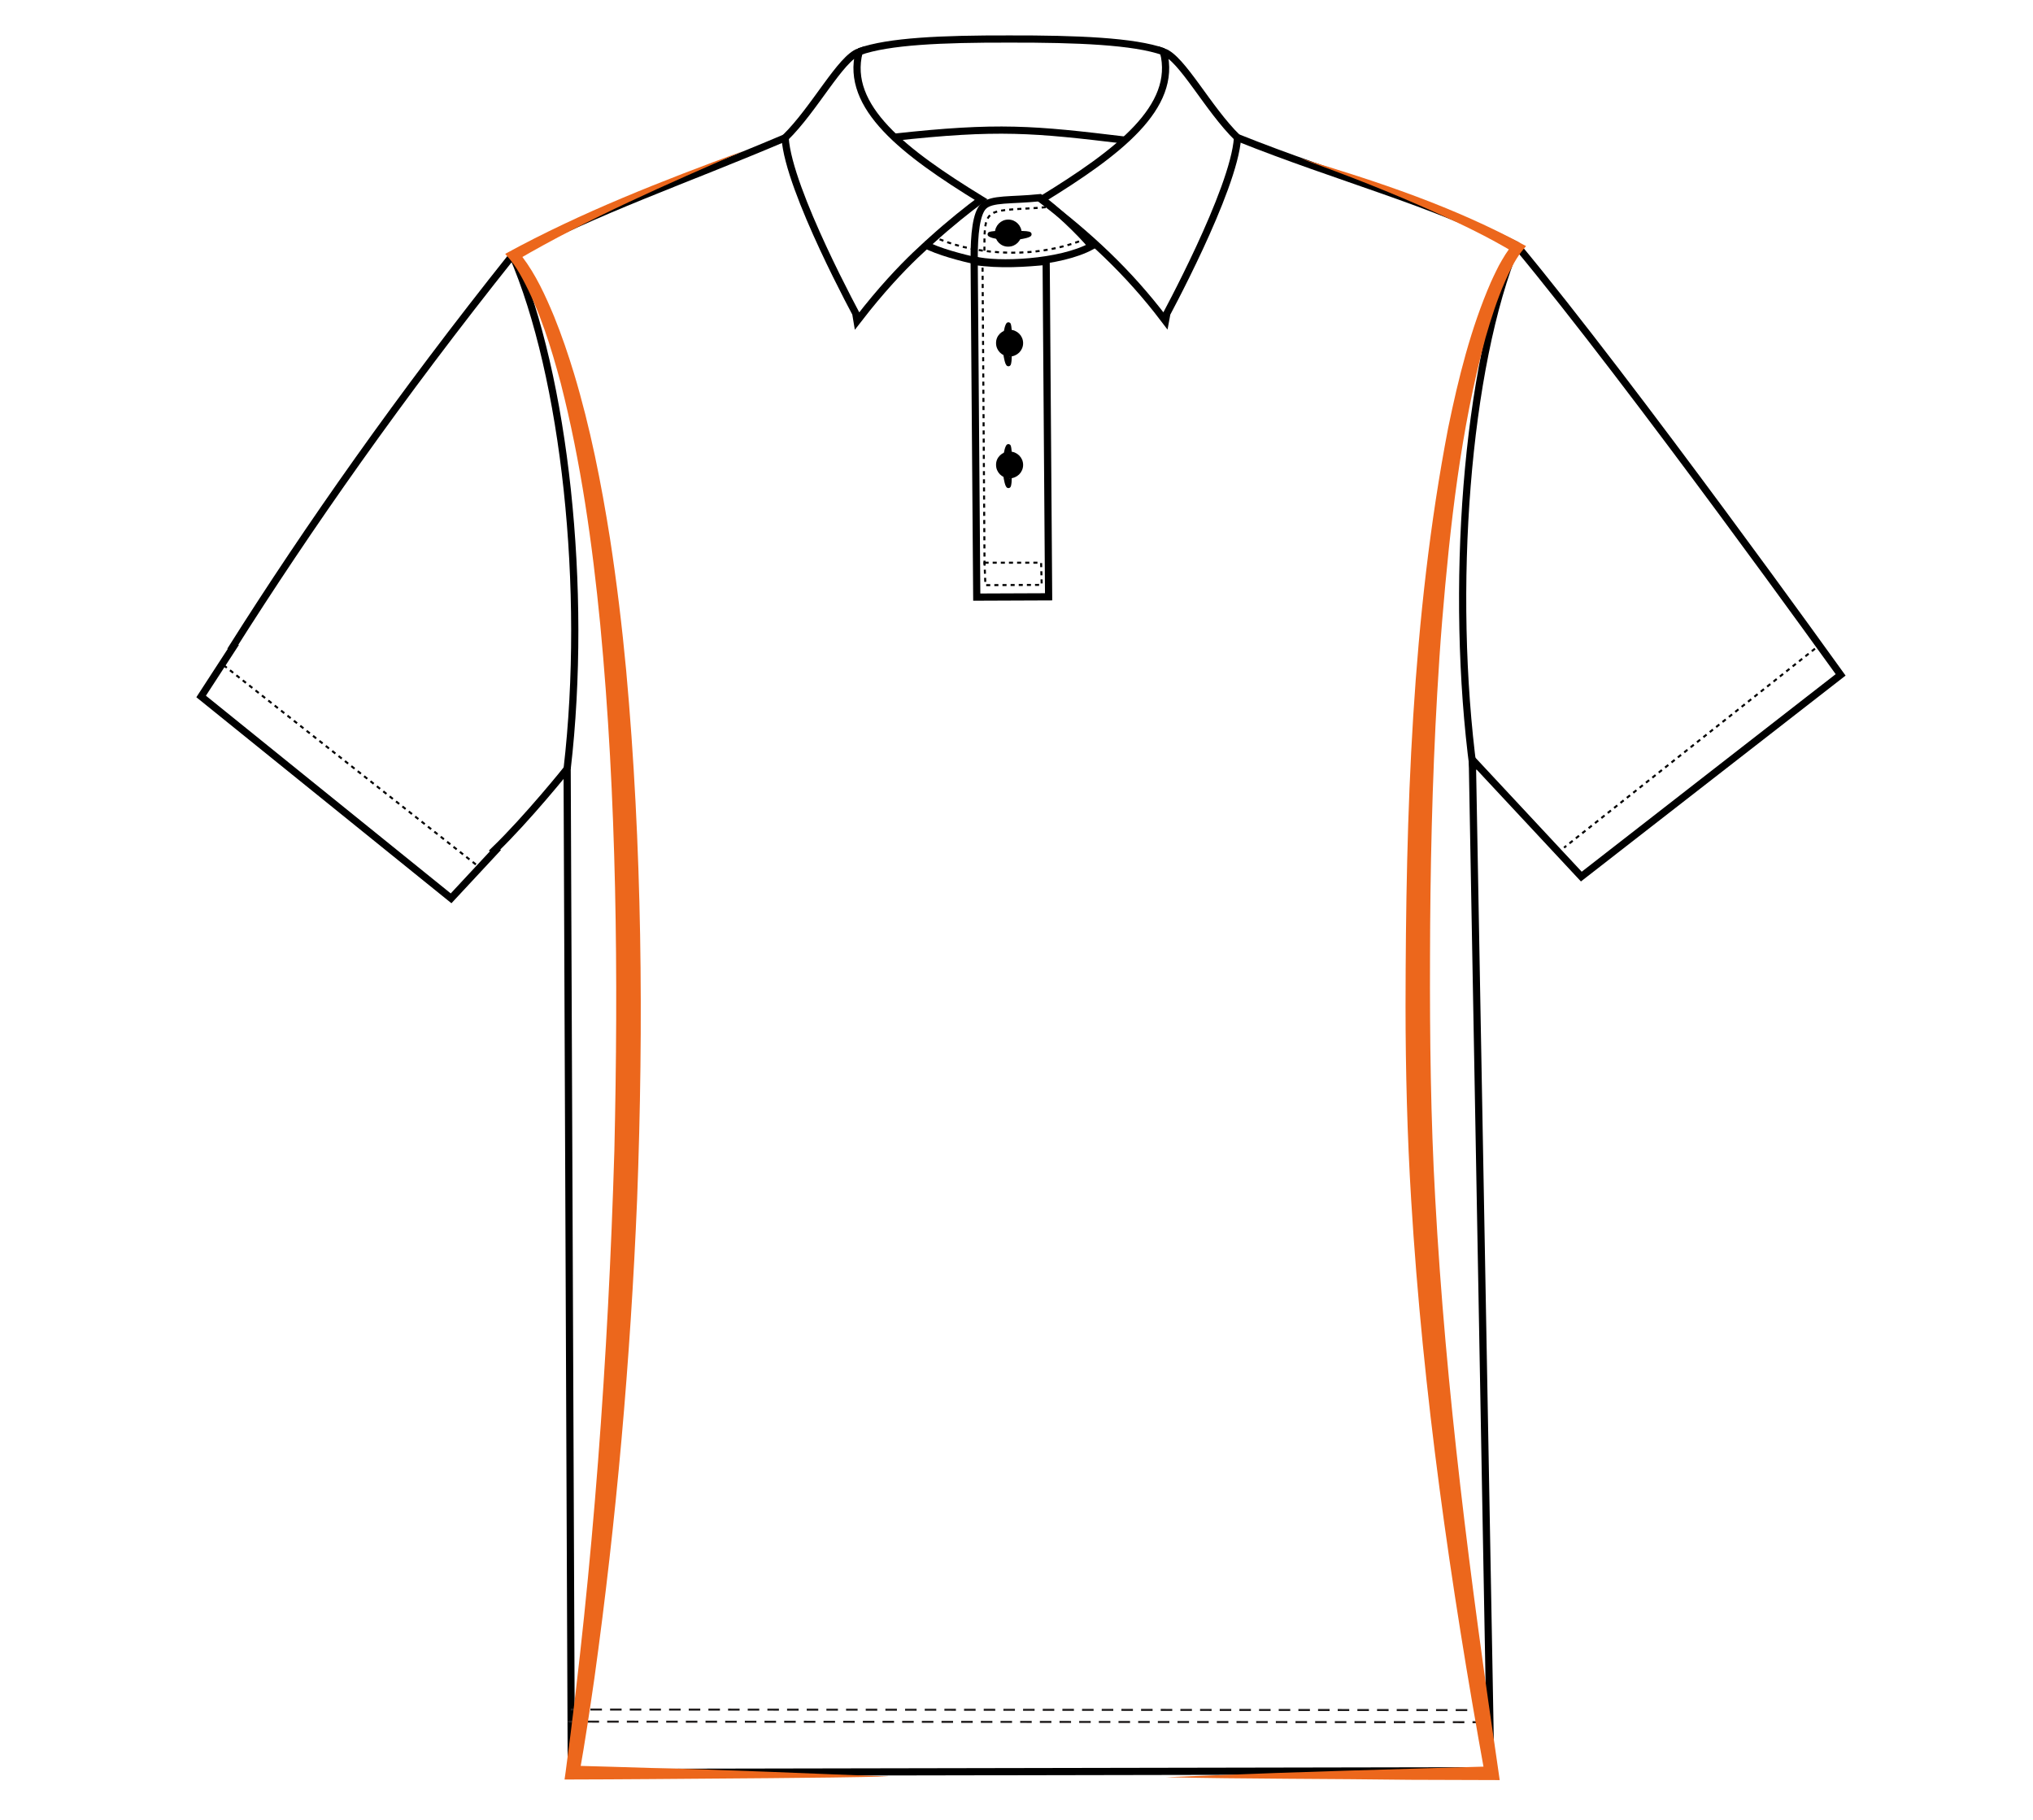 <?xml version="1.0" encoding="utf-8"?>
<!-- Generator: Adobe Illustrator 26.0.2, SVG Export Plug-In . SVG Version: 6.00 Build 0)  -->
<svg version="1.1" xmlns="http://www.w3.org/2000/svg" xmlns:xlink="http://www.w3.org/1999/xlink" x="0px" y="0px" width="1412px"
	 height="1264.3px" viewBox="0 0 1412 1264.3" style="enable-background:new 0 0 1412 1264.3;" xml:space="preserve">
<style type="text/css">
	.st0{fill-rule:evenodd;clip-rule:evenodd;fill:none;stroke:#000000;stroke-width:5;stroke-miterlimit:22.926;}
	.st1{fill-rule:evenodd;clip-rule:evenodd;fill:none;stroke:#000000;stroke-width:1.221;stroke-miterlimit:22.926;}
	
		.st2{fill-rule:evenodd;clip-rule:evenodd;fill:none;stroke:#000000;stroke-width:1.413;stroke-miterlimit:22.926;stroke-dasharray:2.826,2.826;}
	.st3{fill:none;stroke:#000000;stroke-width:1.413;stroke-miterlimit:22.926;stroke-dasharray:2.826,2.826;}
	.st4{fill:none;stroke:#000000;stroke-width:5;stroke-miterlimit:22.926;}
	.st5{fill:none;stroke:#221F1F;stroke-width:1.413;stroke-miterlimit:22.926;stroke-dasharray:8.008,5.651;}
	.st6{fill:none;stroke:#CFD1D2;stroke-width:1.413;stroke-miterlimit:22.926;stroke-dasharray:8.008,5.651;}
	.st7{stroke:#000000;stroke-miterlimit:10;}
	.st8{fill-rule:evenodd;clip-rule:evenodd;stroke:#000000;stroke-miterlimit:10;}
	.st9{fill:#EC671C;}
	.st10{display:none;}
	.st11{display:inline;}
	.st12{fill:#CC1236;}
</style>
<g id="Ebene_2_1_">
	<g>
		<path class="st0" d="M596.7,35.9C617.2,28.6,654,27,701,27.1c46.9-0.1,86.6,1.5,107.1,8.8"/>
		<path class="st0" d="M545.3,95.7c-69.8,29.7-130.9,50.2-189.3,81.6c-78.5,98.4-142.2,189.4-194.9,272.8c0.1,0.1,0.2,0.2,0.3,0.2
			l-21.7,33.4l173.6,140.2l30.8-33.1l-0.6-0.4c22.8-22,50.4-56.4,50.4-56.4l2.9,697l638.6-1.2l-12.8-702.2l75.7,81.2l180.1-140.1
			c0,0-144.6-201.6-225.1-298.4c-59-30.2-123.3-46.5-193.7-74.7"/>
		<path class="st1" d="M675.1,135.2"/>
		<path class="st0" d="M676.6,181.5l1.8,233.2l49.9-0.2c-0.6-77.9-1.1-155.1-1.7-233C713.5,182.8,694.1,184.3,676.6,181.5
			L676.6,181.5z"/>
		<path class="st2" d="M683.8,390.8c5,0,33.6,0,39.3,0c0.2,5.1,0.2,10.3,0.4,15.4c-16.4,0.1-22.8,0.1-39.1,0.2
			C684.2,401.2,684,396.1,683.8,390.8L683.8,390.8z"/>
		<path class="st3" d="M683.8,392.2l-1.4-210.7 M722,390.4 M683.8,392.2 M721.8,391.8"/>
		<path class="st4" d="M781.9,97.4c-63.9-7.7-88.5-10.1-161.8-2"/>
		<path class="st0" d="M722.3,137.3c-20.2,2.1-33.6,0.4-39.2,5.9c-5,4.9-6.6,19.4-6.5,37.3c16.1,4.2,59.8,2.4,81.6-9.6
			C750.2,161.2,733.2,145,722.3,137.3z"/>
		<path class="st3" d="M726.3,143.9c-17.1,1.7-33.8,0.7-38.5,5.4c-4.5,4.4-4,12.2-4.1,27.1"/>
		<path class="st3" d="M652.6,166.2c27.4,11.2,68.4,14,103.3-1.1"/>
		<g>
			<line class="st5" x1="394.4" y1="1195.7" x2="1035.8" y2="1196.1"/>
			<line class="st5" x1="396.4" y1="1187.3" x2="1037.8" y2="1187.7"/>
		</g>
		<path class="st6" d="M232.9,337.9"/>
		<path class="st4" d="M356,177.3c36.3,83.7,52.4,232.1,37.9,356.7 M1053.2,170.3c-35,84.3-46.4,240.2-29.9,364.5"/>
		<g>
			<g>
				<g>
					<path class="st7" d="M702.2,323.7l0,7.1c0,1.2,0,2.4-0.1,3.6c0,0.6-0.1,1.2-0.2,1.8c0,0.3-0.1,0.6-0.2,1c0,0.2-0.1,0.4-0.2,0.6
						c-0.1,0.1-0.1,0.2-0.3,0.4c-0.1,0.1-0.4,0.3-0.8,0.3c-0.4,0-0.7-0.2-0.8-0.3c-0.2-0.1-0.2-0.2-0.3-0.4
						c-0.1-0.2-0.2-0.4-0.3-0.5c-0.2-0.3-0.3-0.6-0.4-1c-0.2-0.6-0.4-1.2-0.5-1.8c-0.3-1.2-0.5-2.4-0.7-3.6
						c-0.3-2.4-0.5-4.8-0.5-7.2c0-2.4,0.1-4.8,0.5-7.2c0.2-1.2,0.4-2.4,0.7-3.6c0.1-0.6,0.3-1.2,0.5-1.8c0.1-0.3,0.2-0.6,0.4-1
						c0.1-0.2,0.2-0.3,0.3-0.5c0.1-0.1,0.2-0.2,0.3-0.4c0.1-0.1,0.4-0.3,0.8-0.3c0.4,0,0.7,0.2,0.8,0.4c0.1,0.1,0.2,0.3,0.3,0.4
						c0.1,0.2,0.2,0.4,0.2,0.6c0.1,0.3,0.1,0.7,0.2,1c0.1,0.6,0.1,1.2,0.2,1.8c0.1,1.2,0.1,2.4,0.1,3.6L702.2,323.7z M702.2,323.7
						c0-2.4-0.2-4.7-0.5-7.1c-0.2-1.2-0.4-2.3-0.7-3.5c-0.1-0.6-0.3-1.1-0.5-1.7c-0.1-0.3-0.2-0.5-0.3-0.7c-0.1-0.1-0.1-0.2-0.2-0.2
						c0,0,0,0,0,0c0,0,0.2,0.2,0.4,0.2c0.3,0,0.4-0.1,0.4-0.1c0,0,0,0,0,0l-0.1,0.3c-0.1,0.2-0.1,0.5-0.1,0.8
						c-0.1,0.5-0.1,1.1-0.1,1.7c-0.1,1.1-0.1,2.3-0.1,3.5l0,7l0,7c0,1.2,0,2.3,0.1,3.5c0,0.6,0.1,1.1,0.1,1.7c0,0.3,0.1,0.5,0.1,0.8
						l0.1,0.3c0,0,0,0,0,0c0,0-0.2-0.1-0.4-0.1c-0.2,0-0.4,0.1-0.4,0.2c0,0,0,0,0,0c0,0,0.1-0.1,0.2-0.2c0.1-0.2,0.2-0.5,0.3-0.7
						c0.2-0.5,0.4-1.1,0.5-1.7c0.3-1.1,0.5-2.3,0.7-3.5C702,328.5,702.2,326.1,702.2,323.7z"/>
				</g>
			</g>
			<path class="st8" d="M701.2,314.1c4.9,0,8.9,3.9,8.9,8.8c0,4.9-4,8.8-8.9,8.8c-4.9,0-8.9-3.9-8.9-8.8
				C692.2,318,696.2,314.1,701.2,314.1L701.2,314.1z"/>
		</g>
		<g>
			<g>
				<g>
					<path class="st7" d="M702.2,239.1l0,7.1c0,1.2,0,2.4-0.1,3.6c0,0.6-0.1,1.2-0.2,1.8c0,0.3-0.1,0.6-0.2,1c0,0.2-0.1,0.4-0.2,0.6
						c-0.1,0.1-0.1,0.2-0.3,0.4c-0.1,0.1-0.4,0.3-0.8,0.3c-0.4,0-0.7-0.2-0.8-0.3c-0.2-0.1-0.2-0.2-0.3-0.4
						c-0.1-0.2-0.2-0.4-0.3-0.5c-0.2-0.3-0.3-0.6-0.4-1c-0.2-0.6-0.4-1.2-0.5-1.8c-0.3-1.2-0.5-2.4-0.7-3.6
						c-0.3-2.4-0.5-4.8-0.5-7.2c0-2.4,0.1-4.8,0.5-7.2c0.2-1.2,0.4-2.4,0.7-3.6c0.1-0.6,0.3-1.2,0.5-1.8c0.1-0.3,0.2-0.6,0.4-1
						c0.1-0.2,0.2-0.3,0.3-0.5c0.1-0.1,0.2-0.2,0.3-0.4c0.1-0.1,0.4-0.3,0.8-0.3c0.4,0,0.7,0.2,0.8,0.4c0.1,0.1,0.2,0.3,0.3,0.4
						c0.1,0.2,0.2,0.4,0.2,0.6c0.1,0.3,0.1,0.7,0.2,1c0.1,0.6,0.1,1.2,0.2,1.8c0.1,1.2,0.1,2.4,0.1,3.6L702.2,239.1z M702.2,239.1
						c0-2.4-0.2-4.7-0.5-7.1c-0.2-1.2-0.4-2.3-0.7-3.5c-0.1-0.6-0.3-1.1-0.5-1.7c-0.1-0.3-0.2-0.5-0.3-0.7c-0.1-0.1-0.1-0.2-0.2-0.2
						c0,0,0,0,0,0c0,0,0.2,0.2,0.4,0.2c0.3,0,0.4-0.1,0.4-0.1c0,0,0,0,0,0l-0.1,0.3c-0.1,0.2-0.1,0.5-0.1,0.8
						c-0.1,0.5-0.1,1.1-0.1,1.7c-0.1,1.1-0.1,2.3-0.1,3.5l0,7l0,7c0,1.2,0,2.3,0.1,3.5c0,0.6,0.1,1.1,0.1,1.7c0,0.3,0.1,0.5,0.1,0.8
						l0.1,0.3c0,0,0,0,0,0c0,0-0.2-0.1-0.4-0.1c-0.2,0-0.4,0.1-0.4,0.2c0,0,0,0,0,0c0,0,0.1-0.1,0.2-0.2c0.1-0.2,0.2-0.5,0.3-0.7
						c0.2-0.5,0.4-1.1,0.5-1.7c0.3-1.1,0.5-2.3,0.7-3.5C702,243.9,702.2,241.5,702.2,239.1z"/>
				</g>
			</g>
			<path class="st8" d="M701.2,229.5c4.9,0,8.9,3.9,8.9,8.8c0,4.9-4,8.8-8.9,8.8c-4.9,0-8.9-3.9-8.9-8.8
				C692.2,233.4,696.2,229.5,701.2,229.5L701.2,229.5z"/>
		</g>
		<g>
			<g>
				<g>
					<path class="st7" d="M701.2,160.9l7.1,0c1.2,0,2.4,0,3.6,0.1c0.6,0,1.2,0.1,1.8,0.2c0.3,0,0.6,0.1,1,0.2c0.2,0,0.4,0.1,0.6,0.2
						c0.1,0.1,0.2,0.1,0.4,0.3c0.1,0.1,0.3,0.4,0.3,0.8c0,0.4-0.2,0.7-0.3,0.8c-0.1,0.2-0.2,0.2-0.4,0.3c-0.2,0.1-0.4,0.2-0.5,0.3
						c-0.3,0.2-0.6,0.3-1,0.4c-0.6,0.2-1.2,0.4-1.8,0.5c-1.2,0.3-2.4,0.5-3.6,0.7c-2.4,0.3-4.8,0.5-7.2,0.5c-2.4,0-4.8-0.1-7.2-0.5
						c-1.2-0.2-2.4-0.4-3.6-0.7c-0.6-0.1-1.2-0.3-1.8-0.5c-0.3-0.1-0.6-0.2-1-0.4c-0.2-0.1-0.3-0.2-0.5-0.3
						c-0.1-0.1-0.2-0.2-0.4-0.3c-0.1-0.1-0.3-0.4-0.3-0.8c0-0.4,0.2-0.7,0.4-0.8c0.1-0.1,0.3-0.2,0.4-0.3c0.2-0.1,0.4-0.2,0.6-0.2
						c0.3-0.1,0.7-0.1,1-0.2c0.6-0.1,1.2-0.1,1.8-0.2c1.2-0.1,2.4-0.1,3.6-0.1L701.2,160.9z M701.2,160.9c-2.4,0-4.7,0.2-7.1,0.5
						c-1.2,0.2-2.3,0.4-3.5,0.7c-0.6,0.1-1.1,0.3-1.7,0.5c-0.3,0.1-0.5,0.2-0.7,0.3c-0.1,0.1-0.2,0.1-0.2,0.2c0,0,0,0,0,0
						c0,0,0.2-0.2,0.2-0.4c0-0.3-0.1-0.4-0.1-0.4c0,0,0,0,0,0l0.3,0.1c0.2,0.1,0.5,0.1,0.8,0.1c0.5,0.1,1.1,0.1,1.7,0.1
						c1.1,0.1,2.3,0.1,3.5,0.1l7,0l7,0c1.2,0,2.3,0,3.5-0.1c0.6,0,1.1-0.1,1.7-0.1c0.3,0,0.5-0.1,0.8-0.1l0.3-0.1c0,0,0,0,0,0
						c0,0-0.1,0.2-0.1,0.4c0,0.2,0.1,0.4,0.2,0.4c0,0,0,0,0,0c0,0-0.1-0.1-0.2-0.2c-0.2-0.1-0.5-0.2-0.7-0.3
						c-0.5-0.2-1.1-0.4-1.7-0.5c-1.1-0.3-2.3-0.5-3.5-0.7C705.9,161.1,703.5,160.9,701.2,160.9z"/>
				</g>
			</g>
			<path class="st8" d="M691.5,161.9c0-4.9,3.9-8.9,8.8-8.9c4.9,0,8.8,4,8.8,8.9c0,4.9-3.9,8.9-8.8,8.9
				C695.4,170.9,691.5,166.9,691.5,161.9L691.5,161.9z"/>
		</g>
		<line class="st3" x1="155.3" y1="462" x2="337.1" y2="605.6"/>
		<line class="st3" x1="1265" y1="447" x2="1086.3" y2="588.7"/>
		<g>
			<path class="st0" d="M859.5,95.7c-20.5-20-38.5-55.3-51.4-59.7c9.8,38.4-31.1,69.7-84.7,102.6c32.9,24.9,60.3,50.4,85,82.9
				C808.4,221.4,857.1,132.3,859.5,95.7z"/>
		</g>
		<g>
			<path class="st0" d="M545.3,95.7c20.5-20,38.5-55.3,51.4-59.7c-9.8,38.4,31.1,69.7,84.7,102.6c-8.9,6.6-21.1,16.2-34.9,28.7
				c-2.5,2.3-6.5,5.9-10.7,9.9c-10,9.6-23.8,24.1-39.4,44.3C596.4,221.4,547.6,132.3,545.3,95.7z"/>
		</g>
		<path class="st0" d="M679.3,181.5c-10.7-2.4-27.6-6.6-37.7-12.1"/>
	</g>
</g>
<g id="slim_fit">
	<g>
		<path class="st9" d="M516.3,104.8c-53.4,23.3-107.2,46.6-157.5,76c0,0,0.8-6.1,0.8-6.1c1.2,1.1,2.1,2.4,3.1,3.6
			c9.5,12.5,16.1,27,22.1,41.4c5.2,12.8,9.9,26.6,13.9,39.8c11.3,37.5,18.9,76.1,25,114.7c4.6,29.9,8.4,61.3,11.2,91.4
			c11.1,122,12.2,245.2,7.6,367.5c-4.6,111-14.4,222.6-29.7,332.7c-3.2,22.1-6.5,44.1-10.4,66.1c0,0-4.7-5.6-4.7-5.6
			c18.3,0.5,36.6,1,54.9,1.6c50.5,1.1,114.5,4.1,164.7,5.9c-50.2,1.2-114.4,1.3-164.8,1.8c-20.1,0.2-40.3,0.2-60.4,0.3
			c0,0,0.8-5.6,0.8-5.6c19.1-142.8,29.5-287.2,33.8-431.1c2.8-121.7,1.7-244.2-9.8-365.4c-5.5-56.3-13.4-112.7-27.4-167.5
			c-6.7-25-14.5-50.3-26.8-73.1c-2.4-4.4-4.9-8.6-8-12.4c0,0-0.5-0.6-0.5-0.6s-3.3-3.9-3.3-3.9C403.7,147.4,459.9,125.6,516.3,104.8
			L516.3,104.8z"/>
	</g>
	<g>
		<path class="st9" d="M902.8,109.9c53.9,16,107.6,33.9,157.1,61c0,0-3.2,3.9-3.2,3.9c-4.8,6.2-8.2,13.6-11.4,20.7
			c-5.5,12.6-9.7,25.7-13.5,38.9c-17.4,64.2-24.7,131-30.2,197.2c-1.3,15.9-2.5,34.1-3.4,50c-3.5,60.4-4.9,123.2-5,183.6
			c-0.2,55.2,0.5,111.8,3.6,166.9c7.3,133.6,24.5,266.3,44,398.6c0,0,0.8,5.6,0.8,5.6c-20.7-0.1-41.4-0.1-62.1-0.2
			c-52-0.7-117.9-0.6-169.7-1.8c0,0,28.3-1.1,28.3-1.1c62.8-2.6,135.2-4.6,197.9-6.4c0,0-4.7,5.6-4.7,5.6
			c-23.9-131.9-43.1-265.2-51.2-399.2c-2.7-43.9-3.9-90.2-3.9-134.4c0.2-134.1,4.2-269.5,29.6-401.6c7.1-34.4,15.6-68.9,29.7-101.3
			c0,0,1.8-3.9,1.8-3.9c1.2-2.6,2.5-5.1,3.8-7.7c2.8-5,6-10.6,9.9-14.9c0,0,0.8,6.1,0.8,6.1c-17.3-10.4-35.8-19.4-54.3-27.7
			C966.7,133.8,934.9,121.4,902.8,109.9L902.8,109.9z"/>
	</g>
</g>
<g id="Regular_fit" class="st10">
	<g class="st11">
		<path class="st12" d="M515.5,104.7c-53.4,23.3-107.2,46.6-157.5,76c0,0,0.5-6.3,0.5-6.3s0.4,0.3,0.4,0.3c1.1,1,2.1,2.2,3,3.3
			c7.9,10.2,13.1,22.2,17.9,34.1c5,13,9.2,26.7,12.9,40c10.8,40.4,17.5,81.9,22.6,123.3c10.5,85.4,14,171.9,15.2,257.9
			c0.9,155.3-3.7,310.7-14.6,465.7c-3.5,44.3-7,88.7-14.4,132.7c0,0-4.7-5.6-4.7-5.6c18.3,0.5,36.6,1,54.9,1.6
			c50.5,1.1,114.5,4.1,164.7,5.9c-13.8,0.3-41.2,0.6-54.9,0.8c-53.2,0.1-117.3,1.5-170.3,1.2c1.9-12.8,3.4-25.5,4.6-38.4
			c8.8-99.2,11.5-198.8,14.4-298.3c3.7-165.7,7.8-332-6.1-497.3c-1.8-21.3-4.4-44.6-7.2-65.8c-4.9-35.2-10.7-70.9-20.7-105
			c-2-7-5.2-16.4-7.9-23.2c-3.8-9.2-7.7-18.5-13.8-26.3c0,0-0.6-0.7-0.6-0.7s-0.3-0.3-0.3-0.3s-0.1-0.1-0.1-0.1c0,0,0,0,0,0
			c0,0-2.2-4.8-2.2-4.8C403.8,146.9,459.6,125.3,515.5,104.7L515.5,104.7z"/>
	</g>
	<g class="st11">
		<path class="st12" d="M902,108.1c53.7,16,107.4,33.8,156.7,60.8c0,0-2.5,3.9-2.5,3.9c-4.1,6.6-6.6,14.2-9.1,21.6
			c-13.7,44.7-18.7,91.8-23.6,138.3c-8.3,88.1-10.7,177-11.6,265.5c-1.1,144.1,2.9,288.3,11.3,432.2c4.3,68.1,8.3,136.6,17.7,204.2
			c-35.1,0-83.1-0.4-118.6-0.6c-31.9-0.3-81.6-0.8-113.2-1.4c14.2-0.5,42.4-1.7,56.5-2.2c52.6-2.4,117.3-3.6,169.6-5.4
			c0,0-4.7,5.6-4.7,5.6c-12.6-77.1-18.6-154.7-24.2-232.4c-9.9-144.1-13.6-289-10.5-433.5c3-105.7,7.7-212,27.8-316
			c3.4-16.4,7.2-32.9,12.4-48.9c2.6-8.1,5.5-16.2,9.3-23.9c0.6-1.3,1.3-2.6,2.1-3.9c0.4-0.7,0.8-1.3,1.2-1.9
			c0.5-0.7,0.8-1.2,1.5-2.2c0,0,1,5.8,1,5.8c-17.3-10.4-35.8-19.4-54.3-27.7C965.9,132,934.1,119.6,902,108.1L902,108.1z"/>
	</g>
</g>
</svg>
